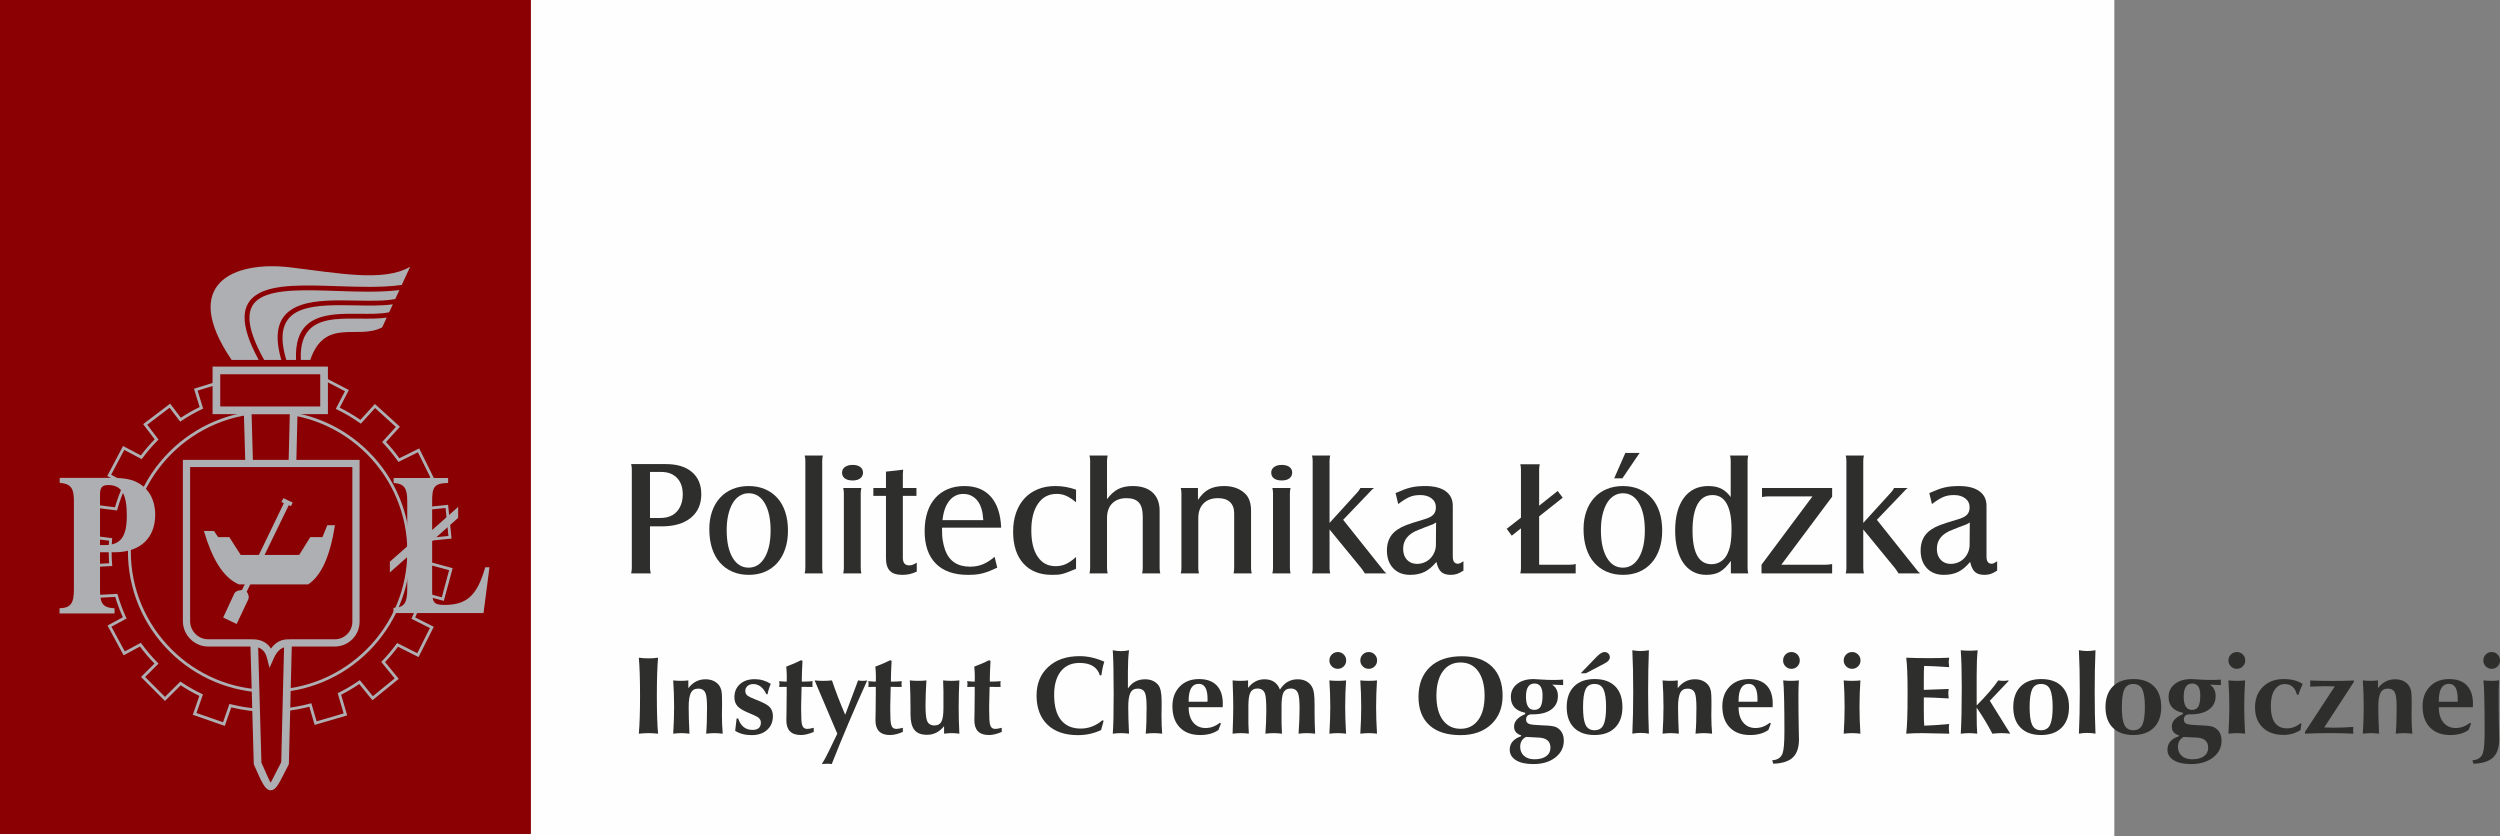 <?xml version="1.0" encoding="UTF-8"?>
<!DOCTYPE svg PUBLIC "-//W3C//DTD SVG 1.1//EN" "http://www.w3.org/Graphics/SVG/1.1/DTD/svg11.dtd">
<!-- Creator: CorelDRAW 2017 -->
<svg xmlns="http://www.w3.org/2000/svg" xml:space="preserve" width="86.972mm" height="29.092mm" version="1.1" style="shape-rendering:geometricPrecision; text-rendering:geometricPrecision; image-rendering:optimizeQuality; fill-rule:evenodd; clip-rule:evenodd"
viewBox="0 0 9072.14 3034.62"
 xmlns:xlink="http://www.w3.org/1999/xlink">
 <rect x="0" y="0" width="9072.14" height="3034.62" fill="#808080" stroke="none"/>
 <defs>
  <style type="text/css">
   <![CDATA[
    .fil0 {fill:#FEFEFE}
    .fil2 {fill:#8B0002}
    .fil5 {fill:#AEAFB3}
    .fil1 {fill:#2E2E2D;fill-rule:nonzero}
    .fil4 {fill:#8B0002;fill-rule:nonzero}
    .fil3 {fill:#AEAFB3;fill-rule:nonzero}
   ]]>
  </style>
 </defs>
 <g id="Warstwa_x0020_1">
  <rect class="fil0" x="0.03" y="0" width="7672.54" height="3034.61"/>
  <path class="fil1" d="M2358.73 1910.08l42.23 0c45.2,0 80.48,-10.31 105.84,-30.93 25.38,-20.61 38.06,-49.15 38.06,-85.63 0,-34.49 -11.3,-61.35 -33.89,-80.57 -22.6,-19.23 -54.12,-28.84 -94.56,-28.84l-126.06 0c1.59,6.74 2.38,13.08 2.38,19.03l0 358.58c0,5.15 -0.79,11.5 -2.38,19.03l71.36 0c-1.19,-4.36 -1.99,-7.83 -2.39,-10.41 -0.4,-2.58 -0.59,-5.45 -0.59,-8.62l0 -151.64zm0 -30.33l0 -167.1 41.04 0c24.18,0 43.22,7.24 57.09,21.8 13.87,14.48 20.81,34.5 20.81,59.97 0,16.74 -3.26,31.62 -9.82,44.79 -6.54,13.08 -15.55,23 -27.05,29.83 -11.9,7.13 -27.36,10.7 -46.39,10.7l-35.68 0z"/>
  <path id="1" class="fil1" d="M2716.72 1763.79c-21.4,0 -40.93,3.66 -58.57,10.99 -17.64,7.33 -32.7,17.85 -45.2,31.52 -12.49,13.68 -22.09,30.13 -28.84,49.35 -6.74,19.23 -10.11,40.74 -10.11,64.53 0,25.76 3.28,48.86 9.82,69.27 6.54,20.42 16.05,37.76 28.54,52.03 12.49,14.28 27.56,25.27 45.2,33 17.64,7.74 37.56,11.6 59.76,11.6 21.81,0 41.43,-3.77 58.87,-11.3 17.44,-7.53 32.31,-18.23 44.6,-32.12 12.29,-13.87 21.8,-30.72 28.54,-50.54 6.74,-19.82 10.11,-42.03 10.11,-66.6 0,-24.97 -3.26,-47.47 -9.81,-67.49 -6.55,-20.03 -16.06,-36.97 -28.55,-50.85 -12.49,-13.87 -27.55,-24.58 -45.19,-32.11 -17.65,-7.53 -37.36,-11.3 -59.18,-11.3zm0 26.16c24.78,0 44.21,12 58.38,36.08 14.17,24.07 21.3,57.08 21.3,98.91 0,41.42 -7.23,74.33 -21.6,98.62 -14.37,24.28 -33.69,36.37 -58.08,36.37 -24.77,0 -44.2,-12.09 -58.37,-36.37 -14.18,-24.28 -21.31,-57.59 -21.31,-99.8 0,-20.52 1.89,-38.95 5.65,-55.4 3.86,-16.36 9.12,-30.33 15.95,-42.03 6.75,-11.6 15.17,-20.61 25.18,-26.86 9.91,-6.34 20.91,-9.51 32.9,-9.51z"/>
  <path id="2" class="fil1" d="M2920.08 1653.18c0.8,3.57 1.4,6.64 1.79,9.22 0.4,2.58 0.59,5.84 0.59,9.82l0 389.5c0,6.34 -0.79,12.68 -2.39,19.03l66.01 0c-0.79,-3.96 -1.39,-7.24 -1.78,-9.82 -0.4,-2.58 -0.59,-5.64 -0.59,-9.21l0 -389.5c0,-3.97 0.2,-7.24 0.59,-9.82 0.4,-2.58 0.99,-5.65 1.78,-9.22l-66.01 0z"/>
  <path id="3" class="fil1" d="M3093.73 1687.08c-11.5,0 -20.72,2.58 -27.65,7.73 -6.94,5.15 -10.41,11.89 -10.41,20.22 0,9.12 3.38,16.16 10.12,21.11 6.74,4.95 16.25,7.43 28.54,7.43 11.5,0 20.61,-2.58 27.35,-7.73 6.74,-5.15 10.11,-12.09 10.11,-20.81 0,-8.72 -3.37,-15.56 -10.11,-20.52 -6.74,-4.95 -16.05,-7.43 -27.94,-7.43zm-33.89 83.85c0.79,3.57 1.39,6.63 1.78,9.21 0.4,2.58 0.59,5.85 0.59,9.82l0 271.76c0,3.96 -0.2,7.23 -0.59,9.81 -0.4,2.58 -0.99,5.65 -1.78,9.22l66 0c-0.79,-3.96 -1.39,-7.24 -1.78,-9.82 -0.4,-2.58 -0.59,-5.64 -0.59,-9.21l0 -271.76c0,-3.57 0.2,-6.64 0.59,-9.22 0.4,-2.58 0.99,-5.84 1.78,-9.81l-66 0z"/>
  <path id="4" class="fil1" d="M3215.04 1799.47l0 225.97c0,21.02 4.76,36.37 14.27,46.08 9.51,9.72 24.58,14.57 45.19,14.57 9.13,0 17.74,-0.89 25.87,-2.67 8.13,-1.78 16.95,-4.86 26.46,-9.22l0 -32.12c-7.82,4.27 -13.28,6.84 -16.45,7.94 -3.17,1.08 -6.84,1.59 -11.2,1.59 -15.26,0 -22.9,-9.13 -22.9,-27.45l0 -224.69 49.36 0 0 -28.54 -49.36 0 0 -44.01c0,-1.98 0,-4.16 0,-6.54 0,-2.38 0.4,-7.73 1.19,-16.05l-62.43 7.13 0 59.47 -45.79 0 0 28.54 45.79 0z"/>
  <path id="5" class="fil1" d="M3609.3 2020.68c-15.06,12.68 -29.54,21.8 -43.41,27.36 -13.87,5.55 -29.13,8.32 -45.78,8.32 -45.59,0 -75.72,-20.23 -90.4,-60.66 -1.98,-5.95 -3.66,-11.6 -5.05,-16.95 -1.39,-5.35 -2.58,-11.1 -3.57,-17.24 -0.99,-6.14 -1.69,-12.99 -2.09,-20.52 -0.4,-7.53 -0.59,-16.25 -0.59,-26.16l214.67 0c-1.98,-48.77 -14.37,-86.13 -37.17,-112.09 -22.79,-25.97 -54.8,-38.95 -96.04,-38.95 -22.59,0 -42.81,3.77 -60.66,11.3 -17.84,7.53 -33,18.34 -45.49,32.41 -12.49,14.07 -22,31.22 -28.54,51.44 -6.54,20.22 -9.82,43.02 -9.82,68.39 0,51.14 13.48,90.39 40.44,117.75 26.95,27.35 65.81,41.03 116.55,41.03 9.92,0 19.23,-0.4 27.96,-1.19 8.72,-0.79 17.24,-2.27 25.57,-4.46 8.32,-2.18 16.75,-4.95 25.27,-8.32 8.52,-3.37 17.74,-7.43 27.65,-12.18l-9.51 -39.25zm-189.11 -133.21c3.17,-30.13 11.4,-53.51 24.68,-70.17 13.28,-16.65 30.43,-24.97 51.44,-24.97 15.06,0 28.35,4.56 39.85,13.68 11.5,9.12 19.82,22.01 24.97,38.66 1.98,6.74 3.47,12.98 4.46,18.73 0.99,5.75 1.88,13.77 2.67,24.07l-148.07 0z"/>
  <path id="6" class="fil1" d="M3904.83 2021.28c-13.87,12.29 -26.36,20.91 -37.46,25.87 -11.1,4.95 -23.39,7.44 -36.87,7.44 -27.75,0 -49.35,-11.4 -64.81,-34.3 -15.47,-22.79 -23.2,-54.71 -23.2,-95.64 0,-40.93 8.13,-73.24 24.39,-96.82 16.25,-23.69 38.65,-35.49 67.19,-35.49 6.35,0 12.19,0.5 17.55,1.49 5.35,0.99 10.7,2.67 16.05,4.85 5.35,2.28 11,5.26 16.95,9.12 5.95,3.87 12.68,8.82 20.22,14.87l0 -45.79c-14.27,-4.76 -27.15,-8.13 -38.65,-10.11 -11.5,-1.98 -23.58,-2.97 -36.28,-2.97 -23.78,0 -45.09,3.86 -63.92,11.59 -18.83,7.73 -34.88,18.73 -48.07,33 -13.18,14.28 -23.39,31.62 -30.63,52.04 -7.24,20.41 -10.81,43.31 -10.81,68.68 0,49.56 12.39,88.11 37.17,115.66 24.78,27.55 59.37,41.33 103.77,41.33 7.93,0 14.77,-0.2 20.52,-0.59 5.75,-0.4 11.69,-1.39 17.84,-2.97 6.14,-1.59 12.99,-3.87 20.52,-6.84 7.53,-2.97 17.04,-6.83 28.54,-11.59l0 -42.82z"/>
  <path id="7" class="fil1" d="M4019.6 2080.74c-0.79,-3.96 -1.39,-7.24 -1.78,-9.82 -0.4,-2.58 -0.59,-5.64 -0.59,-9.21l0 -182.17c0,-22.5 6.25,-40.14 18.84,-52.72 12.58,-12.69 29.93,-19.04 51.83,-19.04 20.52,0 35.38,5.26 44.79,15.76 9.42,10.41 14.18,27.15 14.18,50.15l0 188.01c0,3.96 -0.2,7.23 -0.59,9.81 -0.4,2.58 -0.99,5.65 -1.78,9.22l66.01 0c-0.79,-3.96 -1.39,-7.24 -1.78,-9.82 -0.4,-2.58 -0.59,-5.64 -0.59,-9.21l0 -208.13c0,-28.54 -8.52,-50.64 -25.47,-66.3 -17.04,-15.67 -41.13,-23.49 -72.35,-23.49 -20.52,0 -38.05,3.66 -52.43,10.99 -14.47,7.33 -27.94,19.53 -40.64,36.57l0 -139.14c0,-3.97 0.2,-7.24 0.59,-9.82 0.4,-2.58 0.99,-5.65 1.78,-9.22l-66.01 0c0.8,3.57 1.4,6.54 1.79,8.92 0.4,2.38 0.59,5.75 0.59,10.12l0 389.5c0,6.34 -0.79,12.68 -2.39,19.03l66.01 0z"/>
  <path id="8" class="fil1" d="M4284.82 1770.93c1.59,6.34 2.38,12.68 2.38,19.03l0 271.76c0,4.36 -0.2,7.73 -0.59,10.11 -0.4,2.38 -0.99,5.35 -1.78,8.92l66 0c-0.79,-3.96 -1.39,-7.24 -1.78,-9.82 -0.4,-2.58 -0.59,-5.64 -0.59,-9.21l0 -180.98c0,-22.89 6.25,-40.83 18.84,-53.62 12.58,-12.88 30.23,-19.33 53.02,-19.33 18.93,0 33.3,4.76 43.31,14.28 10.01,9.41 15.06,23.08 15.06,40.93l0 198.71c0,4.36 -0.2,7.82 -0.59,10.4 -0.4,2.58 -0.99,5.46 -1.78,8.63l66.01 0c-1.59,-6.74 -2.38,-13.08 -2.38,-19.03l0 -208.13c0,-24.58 -5.75,-43.81 -17.15,-57.68 -9.12,-10.31 -20.52,-18.23 -34.09,-23.78 -13.68,-5.55 -28.95,-8.32 -45.99,-8.32 -22.5,0 -41.22,3.96 -55.99,11.89 -14.86,7.93 -27.96,20.81 -39.45,38.65l0 -43.4 -62.43 0z"/>
  <path id="9" class="fil1" d="M4651.12 1687.08c-11.5,0 -20.72,2.58 -27.65,7.73 -6.94,5.15 -10.41,11.89 -10.41,20.22 0,9.12 3.38,16.16 10.12,21.11 6.74,4.95 16.25,7.43 28.54,7.43 11.5,0 20.61,-2.58 27.35,-7.73 6.74,-5.15 10.11,-12.09 10.11,-20.81 0,-8.72 -3.37,-15.56 -10.11,-20.52 -6.74,-4.95 -16.05,-7.43 -27.94,-7.43zm-33.89 83.85c0.79,3.57 1.39,6.63 1.78,9.21 0.4,2.58 0.59,5.85 0.59,9.82l0 271.76c0,3.96 -0.2,7.23 -0.59,9.81 -0.4,2.58 -0.99,5.65 -1.78,9.22l66 0c-0.79,-3.96 -1.39,-7.24 -1.78,-9.82 -0.4,-2.58 -0.59,-5.64 -0.59,-9.21l0 -271.76c0,-3.57 0.2,-6.64 0.59,-9.22 0.4,-2.58 0.99,-5.84 1.78,-9.81l-66 0z"/>
  <path id="10" class="fil1" d="M4824.76 1921.38l115.96 141.53 2.97 4.16 5.35 7.73c0.79,1.59 1.98,3.57 3.57,5.95l78.49 0c-3.17,-2.77 -5.64,-5.06 -7.43,-6.84 -1.78,-1.78 -4.27,-4.85 -7.44,-9.21l-142.12 -178.4 94.55 -98.71 10.7 -11.3c1.19,-1.19 3.37,-2.97 6.55,-5.35l-49.36 0c-1.98,3.57 -3.67,6.44 -5.06,8.62 -1.39,2.18 -3.26,4.46 -5.64,6.84l-101.1 111.21 0 -225.37c0,-3.97 0.2,-7.24 0.59,-9.82 0.4,-2.58 0.99,-5.65 1.78,-9.22l-66.01 0c0.8,3.57 1.4,6.64 1.79,9.22 0.4,2.58 0.59,5.84 0.59,9.82l0 389.5c0,3.96 -0.2,7.23 -0.59,9.81 -0.4,2.58 -0.99,5.65 -1.79,9.22l66.01 0c-0.79,-3.96 -1.39,-7.24 -1.78,-9.82 -0.4,-2.58 -0.59,-5.64 -0.59,-9.21l0 -140.34z"/>
  <path id="11" class="fil1" d="M5310.6 2036.73c-5.55,3.57 -9.51,5.95 -11.89,7.15 -2.38,1.19 -5.15,1.78 -8.32,1.78 -12.3,0 -18.44,-8.73 -18.44,-26.17l0 -184.34c0,-22.6 -8.62,-40.14 -25.86,-52.64 -17.25,-12.49 -41.93,-18.72 -74.04,-18.72 -9.91,0 -19.13,0.4 -27.65,1.19 -8.52,0.79 -16.95,2.18 -25.27,4.16 -8.32,1.98 -16.85,4.65 -25.57,8.02 -8.72,3.37 -18.43,7.44 -29.13,12.19l9.51 39.85c8.32,-6.34 15.75,-11.6 22.5,-15.76 6.74,-4.16 13.08,-7.53 19.22,-10.11 6.14,-2.58 12.38,-4.36 18.63,-5.35 6.34,-0.99 13.08,-1.49 20.12,-1.49 16.65,0 30.13,4.07 40.63,12.19 10.41,8.13 15.67,18.93 15.67,32.41 0,11.1 -3.08,19.92 -9.22,26.46 -6.05,6.54 -16.45,11.99 -31.12,16.35 -17.35,5.15 -31.32,9.42 -41.73,12.79 -10.5,3.37 -19.12,6.34 -25.76,8.92 -6.74,2.58 -12.39,5.06 -16.95,7.44 -4.56,2.38 -9.51,5.35 -15.06,8.92 -25.27,17.04 -37.96,42.21 -37.96,75.52 0,26.95 7.64,48.46 22.79,64.52 15.27,16.05 35.68,24.09 61.36,24.09 20.22,0 37.56,-3.57 52.13,-10.7 14.67,-7.13 29.13,-19.22 43.31,-36.28 3.96,17.45 9.91,29.63 17.73,36.57 7.83,6.95 19.33,10.41 34.5,10.41 8.02,0 15.37,-1.08 22.1,-3.26 6.74,-2.19 14.67,-6.25 23.78,-12.19l0 -33.9zm-99.9 -60.05c0,9.51 -1.78,18.53 -5.35,27.05 -3.58,8.53 -8.33,15.96 -14.48,22.3 -6.14,6.34 -13.37,11.3 -21.89,14.86 -8.43,3.58 -17.45,5.36 -26.96,5.36 -14.97,0 -27.06,-4.97 -36.37,-14.87 -9.21,-9.91 -13.87,-23.19 -13.87,-39.84 0,-32.12 18.83,-55.11 56.49,-68.98 8.72,-3.57 17.14,-6.94 25.27,-10.11 8.13,-3.17 16.15,-6.14 24.07,-8.92 2.38,-1.19 4.76,-2.38 7.13,-3.57 2.39,-1.19 4.57,-2.58 6.55,-4.16l-0.59 80.87z"/>
  <path id="12" class="fil1" d="M5519.32 1917.22l0 145.39c0,3.57 -0.2,6.54 -0.59,9.12 -0.4,2.48 -0.99,5.55 -1.78,9.02l200.99 0 0 -34.49c-3.57,1.19 -6.44,1.98 -8.62,2.38 -2.18,0.4 -6.05,0.59 -11.6,0.59l-112.4 0 0 -175.43 85.64 -67.79 -18.44 -24.38 -67.2 53.52 0 -131.42c0,-3.96 0.2,-7.24 0.59,-9.82 0.4,-2.58 1,-5.64 1.79,-9.21l-70.76 0c0.79,3.57 1.39,6.63 1.78,9.21 0.4,2.58 0.59,5.85 0.59,9.82l0 174.83 -51.74 40.44 18.43 24.97 33.31 -26.76z"/>
  <path id="13" class="fil1" d="M5889.19 1763.79c-21.4,0 -40.93,3.66 -58.57,10.99 -17.64,7.33 -32.7,17.85 -45.2,31.52 -12.49,13.68 -22.09,30.13 -28.84,49.35 -6.74,19.23 -10.11,40.74 -10.11,64.53 0,25.76 3.28,48.86 9.82,69.27 6.54,20.42 16.05,37.76 28.54,52.03 12.49,14.28 27.56,25.27 45.2,33 17.64,7.74 37.56,11.6 59.76,11.6 21.81,0 41.43,-3.77 58.87,-11.3 17.44,-7.53 32.31,-18.23 44.6,-32.12 12.29,-13.87 21.8,-30.72 28.54,-50.54 6.74,-19.82 10.11,-42.03 10.11,-66.6 0,-24.97 -3.26,-47.47 -9.81,-67.49 -6.55,-20.03 -16.06,-36.97 -28.55,-50.85 -12.49,-13.87 -27.55,-24.58 -45.19,-32.11 -17.65,-7.53 -37.36,-11.3 -59.18,-11.3zm0 26.16c24.78,0 44.21,12 58.38,36.08 14.17,24.07 21.3,57.08 21.3,98.91 0,41.42 -7.23,74.33 -21.6,98.62 -14.37,24.28 -33.69,36.37 -58.08,36.37 -24.77,0 -44.2,-12.09 -58.37,-36.37 -14.18,-24.28 -21.31,-57.59 -21.31,-99.8 0,-20.52 1.89,-38.95 5.65,-55.4 3.86,-16.36 9.12,-30.33 15.95,-42.03 6.75,-11.6 15.17,-20.61 25.18,-26.86 9.91,-6.34 20.91,-9.51 32.9,-9.51zm-31.51 -54.12l29.73 0 62.44 -92.17 -51.74 0 -40.43 92.17z"/>
  <path id="14" class="fil1" d="M6281.07 2080.74l63.04 0c-0.79,-3.96 -1.39,-7.24 -1.78,-9.82 -0.4,-2.58 -0.59,-5.64 -0.59,-9.21l0 -389.5c0,-6.35 0.79,-12.69 2.38,-19.04l-66.01 0c0.79,3.57 1.39,6.64 1.78,9.22 0.4,2.58 0.59,5.84 0.59,9.82l0 131.41c-10.31,-13.87 -21.71,-23.98 -34.39,-30.32 -12.68,-6.34 -28.25,-9.51 -46.88,-9.51 -37.86,0 -67.49,14.27 -88.6,42.81 -21.11,28.55 -31.72,68.19 -31.72,118.94 0,24.97 2.58,47.38 7.73,67.2 5.15,19.82 12.5,36.67 22.21,50.54 9.71,13.88 21.51,24.48 35.58,31.81 14.07,7.34 29.73,11 47.17,11 20.12,0 36.77,-3.77 49.76,-11.3 13.08,-7.53 26.27,-20.61 39.74,-39.25l0 45.2zm-66.6 -284.25c22.59,0 39.74,10.41 51.44,31.22 11.69,20.81 17.55,51.63 17.55,92.47 0,22.2 -1.39,40.73 -4.16,55.6 -2.77,14.86 -7.33,28.05 -13.68,39.54 -5.55,9.91 -13.18,17.74 -22.9,23.49 -9.71,5.75 -20.32,8.63 -31.81,8.63 -45.99,0 -68.98,-40.84 -68.98,-122.5 0,-41.63 6.14,-73.45 18.43,-95.44 12.3,-22 30.33,-33 54.12,-33z"/>
  <path id="15" class="fil1" d="M6392.26 2080.74l256.3 0 0 -33.89c-4.76,0.79 -8.63,1.39 -11.6,1.78 -2.97,0.4 -6.64,0.59 -11,0.59l-161.74 0 184.35 -246.88 0 -31.42 -254.52 0 0 32.7c5.15,-0.79 9.31,-1.39 12.49,-1.78 3.17,-0.4 6.94,-0.59 11.3,-0.59l159.38 0 -184.94 247.98 0 31.51z"/>
  <path id="16" class="fil1" d="M6761.54 1921.38l115.96 141.53 2.97 4.16 5.35 7.73c0.79,1.59 1.98,3.57 3.57,5.95l78.49 0c-3.17,-2.77 -5.64,-5.06 -7.43,-6.84 -1.78,-1.78 -4.27,-4.85 -7.44,-9.21l-142.12 -178.4 94.55 -98.71 10.7 -11.3c1.19,-1.19 3.37,-2.97 6.55,-5.35l-49.36 0c-1.98,3.57 -3.67,6.44 -5.06,8.62 -1.39,2.18 -3.26,4.46 -5.64,6.84l-101.1 111.21 0 -225.37c0,-3.97 0.2,-7.24 0.59,-9.82 0.4,-2.58 0.99,-5.65 1.78,-9.22l-66.01 0c0.8,3.57 1.4,6.64 1.79,9.22 0.4,2.58 0.59,5.84 0.59,9.82l0 389.5c0,3.96 -0.2,7.23 -0.59,9.81 -0.4,2.58 -0.99,5.65 -1.79,9.22l66.01 0c-0.79,-3.96 -1.39,-7.24 -1.78,-9.82 -0.4,-2.58 -0.59,-5.64 -0.59,-9.21l0 -140.34z"/>
  <path id="17" class="fil1" d="M7247.38 2036.73c-5.55,3.57 -9.51,5.95 -11.89,7.15 -2.38,1.19 -5.15,1.78 -8.32,1.78 -12.3,0 -18.44,-8.73 -18.44,-26.17l0 -184.34c0,-22.6 -8.62,-40.14 -25.86,-52.64 -17.25,-12.49 -41.93,-18.72 -74.04,-18.72 -9.91,0 -19.13,0.4 -27.65,1.19 -8.52,0.79 -16.95,2.18 -25.27,4.16 -8.32,1.98 -16.85,4.65 -25.57,8.02 -8.72,3.37 -18.43,7.44 -29.13,12.19l9.51 39.85c8.32,-6.34 15.75,-11.6 22.5,-15.76 6.74,-4.16 13.08,-7.53 19.22,-10.11 6.14,-2.58 12.38,-4.36 18.63,-5.35 6.34,-0.99 13.08,-1.49 20.12,-1.49 16.65,0 30.13,4.07 40.63,12.19 10.41,8.13 15.67,18.93 15.67,32.41 0,11.1 -3.08,19.92 -9.22,26.46 -6.05,6.54 -16.45,11.99 -31.12,16.35 -17.35,5.15 -31.32,9.42 -41.73,12.79 -10.5,3.37 -19.12,6.34 -25.76,8.92 -6.74,2.58 -12.39,5.06 -16.95,7.44 -4.56,2.38 -9.51,5.35 -15.06,8.92 -25.27,17.04 -37.96,42.21 -37.96,75.52 0,26.95 7.64,48.46 22.79,64.52 15.27,16.05 35.68,24.09 61.36,24.09 20.22,0 37.56,-3.57 52.13,-10.7 14.67,-7.13 29.13,-19.22 43.31,-36.28 3.96,17.45 9.91,29.63 17.73,36.57 7.83,6.95 19.33,10.41 34.5,10.41 8.02,0 15.37,-1.08 22.1,-3.26 6.74,-2.19 14.67,-6.25 23.78,-12.19l0 -33.9zm-99.9 -60.05c0,9.51 -1.78,18.53 -5.35,27.05 -3.58,8.53 -8.33,15.96 -14.48,22.3 -6.14,6.34 -13.37,11.3 -21.89,14.86 -8.43,3.58 -17.45,5.36 -26.96,5.36 -14.97,0 -27.06,-4.97 -36.37,-14.87 -9.21,-9.91 -13.87,-23.19 -13.87,-39.84 0,-32.12 18.83,-55.11 56.49,-68.98 8.72,-3.57 17.14,-6.94 25.27,-10.11 8.13,-3.17 16.15,-6.14 24.07,-8.92 2.38,-1.19 4.76,-2.38 7.13,-3.57 2.39,-1.19 4.57,-2.58 6.55,-4.16l-0.59 80.87z"/>
  <g id="_2828783182304">
   <rect class="fil2" x="-0.01" y="-0.01" width="1926.59" height="3026.43"/>
   <path class="fil3" d="M976.4 1419.61c24.59,0 48.83,1.53 72.63,4.53 22.85,2.87 45.3,7.07 67.25,12.52l38.15 -73.34 2.42 -4.65 4.64 2.41 99.87 51.83 4.68 2.43 -2.42 4.65 -30.89 59.31c12.96,6.39 25.64,13.26 38.01,20.55 12.76,7.52 25.15,15.48 37.15,23.84l48.92 -53.85 3.53 -3.88 3.89 3.53 83.28 75.62 3.88 3.52 -3.54 3.89 -46.95 51.67c8.58,9.17 16.91,18.65 24.94,28.44 8.15,9.91 15.93,20.04 23.34,30.35l67.38 -33.35 4.69 -2.32 2.34 4.7 49.92 100.85 2.33 4.69 -4.7 2.33 -61.04 30.18c5.05,11.58 9.7,23.24 13.94,34.99 4.26,11.81 8.17,23.9 11.71,36.25l85.12 -8.76 5.22 -0.54 0.53 5.23 11.59 111.95 0.54 5.22 -5.23 0.53 -76.52 7.87c0.35,5.51 0.66,11.16 0.88,16.96 0.27,7.17 0.42,14.44 0.42,21.79 0,7.03 -0.14,13.96 -0.39,20.78 -0.21,5.57 -0.48,11 -0.81,16.3l80.5 21.8 5.08 1.38 -1.37 5.05 -29.36 108.65 -1.38 5.09 -5.05 -1.37 -69.37 -18.81c-3.91,13.71 -8.31,27.24 -13.21,40.58 -4.93,13.44 -10.35,26.65 -16.23,39.63l62.75 31.61 4.67 2.36 -2.36 4.68 -50.56 100.55 -2.36 4.68 -4.68 -2.36 -69.95 -35.26c-7.26,9.81 -14.8,19.36 -22.64,28.68 -7.68,9.13 -15.75,18.14 -24.19,27l46.26 56.86 3.31 4.06 -4.07 3.31 -87.26 71.08 -4.07 3.31 -3.31 -4.07 -44.6 -54.86c-10.44,7.13 -21.15,13.95 -32.12,20.43 -10.94,6.48 -22.15,12.63 -33.6,18.42l20.48 70.01 1.47 5.01 -5.04 1.48 -108.01 31.61 -5.01 1.47 -1.47 -5.04 -17.79 -60.89c-22.75,5.92 -46.07,10.51 -69.9,13.66 -25.07,3.32 -50.53,5.03 -76.29,5.03 -24.21,0 -48.09,-1.49 -71.55,-4.4 -22.27,-2.75 -44.18,-6.78 -65.63,-12.01l-21.73 62.34 -1.73 4.94 -4.94 -1.72 -106.27 -37.02 -4.94 -1.72 1.72 -4.95 22.18 -63.5c-11.65,-5.66 -23.1,-11.7 -34.34,-18.11 -11.4,-6.51 -22.52,-13.33 -33.32,-20.5l-53.53 53.28 -3.71 3.69 -3.7 -3.71 -79.4 -79.7 -3.7 -3.71 3.72 -3.69 45.15 -44.9c-9.46,-9.67 -18.52,-19.59 -27.15,-29.72 -8.81,-10.36 -17.32,-21.08 -25.48,-32.15l-54.75 29.55 -4.6 2.49 -2.5 -4.63 -53.52 -98.94 -2.49 -4.61 4.63 -2.49 51.01 -27.51c-5.33,-11.81 -10.31,-23.9 -14.9,-36.23 -4.66,-12.5 -8.88,-25.08 -12.63,-37.74l-74.85 4.06 -5.23 0.28 -0.29 -5.26 -6.19 -112.32 -0.29 -5.27 5.28 -0.28 59.35 -3.18c-0.43,-6.01 -0.78,-12.16 -1.05,-18.47 -0.32,-7.92 -0.5,-15.94 -0.5,-24.09 0,-7.41 0.15,-14.74 0.42,-21.97 0.23,-5.95 0.53,-11.75 0.92,-17.4l-53.66 -6.81 -5.18 -0.66 0.65 -5.19 14.08 -111.62 0.66 -5.21 5.19 0.67 59.56 7.6c4.1,-14.24 8.75,-28.28 13.9,-42.09 5.15,-13.8 10.8,-27.31 16.9,-40.5l-54.1 -28.58 -4.64 -2.45 2.44 -4.63 52.46 -99.54 2.45 -4.64 4.63 2.45 60 31.73c7.73,-10.3 15.78,-20.3 24.14,-30.01 8.36,-9.72 17.03,-19.16 26.02,-28.31l-38.62 -50.96 -3.17 -4.18 4.18 -3.17 89.58 -68.05 4.18 -3.18 3.18 4.21 35.57 46.98c10.81,-7.16 21.93,-14 33.34,-20.5 11.41,-6.51 23.05,-12.63 34.9,-18.35l-19.01 -61.49 -1.54 -5 5.02 -1.55 107.44 -33.34 5 -1.55 1.55 5.03 17.43 56.46c21.25,-5.12 42.91,-9.06 64.93,-11.77 23.31,-2.86 47.04,-4.33 71.1,-4.33zm71.36 14.96c-23.38,-2.94 -47.19,-4.45 -71.36,-4.45 -23.65,0 -46.95,1.45 -69.83,4.26 -23.31,2.86 -46.17,7.12 -68.48,12.71l-4.82 1.2 -1.47 -4.76 -17.34 -56.18 -97.43 30.24 18.8 60.8 1.34 4.34 -4.11 1.94c-13.06,6.19 -25.84,12.84 -38.31,19.95 -12.49,7.11 -24.75,14.74 -36.77,22.84l-4.12 2.79 -3 -3.97 -35.37 -46.73 -81.23 61.71 38.19 50.38 2.74 3.62 -3.21 3.23c-9.94,9.97 -19.52,20.31 -28.7,30.99 -9.2,10.69 -18,21.72 -26.38,33.04l-2.68 3.62 -3.97 -2.1 -59.32 -31.38 -47.57 90.26 53.89 28.47 4.44 2.35 -2.15 4.53c-6.85,14.49 -13.09,29.25 -18.69,44.24 -5.56,14.87 -10.52,30.08 -14.85,45.58l-1.23 4.37 -4.49 -0.57 -58.83 -7.51 -12.77 101.23 53.42 6.78 4.98 0.64 -0.38 4.95c-0.57,7.48 -1,14.8 -1.27,21.95 -0.27,7.23 -0.42,14.44 -0.42,21.59 0,7.87 0.17,15.76 0.5,23.68 0.32,7.64 0.82,15.45 1.47,23.43l0.44 5.38 -5.42 0.28 -59.49 3.2 5.61 101.82 73.76 -4.01 4.15 -0.22 1.17 4.05c4.04,14.01 8.55,27.68 13.51,40.99 5.03,13.5 10.6,26.83 16.67,39.97l2.07 4.47 -4.34 2.35 -50.72 27.35 48.53 89.71 54.17 -29.24 4.04 -2.18 2.7 3.71c8.73,12.03 17.97,23.78 27.7,35.2 9.75,11.45 19.85,22.43 30.26,32.88l3.69 3.71 -3.71 3.7 -45.14 44.87 72.01 72.27 52.88 -52.61 3.06 -3.05 3.58 2.4c11.83,7.98 23.91,15.48 36.2,22.49 12.34,7.04 24.99,13.64 37.91,19.78l4.26 2.02 -1.55 4.44 -21.99 62.99 96.36 33.57 21.58 -61.92 1.59 -4.54 4.64 1.18c22.48,5.66 45.51,10.01 69,12.91 23.02,2.86 46.48,4.33 70.27,4.33 25.48,0 50.49,-1.68 74.94,-4.91 24.97,-3.31 49.52,-8.25 73.5,-14.73l4.93 -1.32 1.45 4.94 17.74 60.76 97.95 -28.68 -20.24 -69.18 -1.23 -4.19 3.94 -1.96c12.51,-6.21 24.79,-12.89 36.84,-20.03 12.08,-7.15 23.91,-14.76 35.46,-22.79l4 -2.77 3.07 3.79 44.35 54.55 79.14 -64.45 -45.89 -56.39 -2.93 -3.61 3.24 -3.35c9.17,-9.48 18.14,-19.43 26.88,-29.82 8.64,-10.27 16.92,-20.84 24.83,-31.69l2.62 -3.59 4 2 69.23 34.89 45.84 -91.17 -62.59 -31.52 -4.53 -2.28 2.13 -4.59c6.57,-14.17 12.59,-28.66 18.01,-43.46 5.36,-14.62 10.15,-29.56 14.33,-44.77l1.4 -5.06 5.04 1.36 69.31 18.8 26.63 -98.51 -79.6 -21.57 -4.2 -1.14 0.3 -4.3c0.48,-6.92 0.86,-13.66 1.1,-20.24 0.25,-6.83 0.39,-13.63 0.39,-20.41 0,-7.1 -0.15,-14.25 -0.42,-21.43 -0.26,-7.03 -0.68,-14.26 -1.23,-21.63l-0.39 -5.08 5.1 -0.52 76.39 -7.84 -10.5 -101.53 -84.28 8.68 -4.39 0.45 -1.19 -4.27c-3.72,-13.34 -7.97,-26.61 -12.73,-39.77 -4.8,-13.31 -10.01,-26.27 -15.64,-38.87l-2.05 -4.6 4.52 -2.23 60.82 -30.07 -45.27 -91.46 -66.69 33 -4.03 1.98 -2.59 -3.67c-8.15,-11.52 -16.64,-22.66 -25.46,-33.39 -8.85,-10.76 -18.12,-21.24 -27.8,-31.41l-3.37 -3.54 3.29 -3.61 46.68 -51.37 -75.5 -68.55 -48.53 53.39 -3.13 3.45 -3.79 -2.69c-13.09,-9.27 -26.51,-17.96 -40.21,-26.05 -13.71,-8.08 -27.75,-15.6 -42.1,-22.52l-4.88 -2.35 2.5 -4.8 30.95 -59.42 -90.54 -46.99 -37.65 72.38 -1.92 3.7 -4.03 -1.03c-22.82,-5.84 -46.18,-10.31 -69.98,-13.29zm283.06 212.52c-46.32,-46.32 -101.61,-83.67 -162.97,-109.16 -59.03,-24.51 -123.71,-38.06 -191.45,-38.06 -67.75,0 -132.43,13.55 -191.47,38.06 -61.35,25.49 -116.63,62.84 -162.94,109.16 -46.32,46.32 -83.68,101.61 -109.17,162.97 -24.51,59.03 -38.06,123.7 -38.06,191.45 0,67.75 13.55,132.43 38.07,191.46 25.48,61.35 62.84,116.64 109.16,162.97 46.31,46.32 101.61,83.67 162.95,109.15 59.03,24.52 123.71,38.06 191.46,38.06 67.74,0 132.42,-13.55 191.45,-38.06 61.36,-25.49 116.64,-62.84 162.97,-109.16 46.32,-46.32 83.67,-101.61 109.15,-162.95 24.52,-59.03 38.07,-123.71 38.07,-191.46 0,-67.74 -13.55,-132.42 -38.07,-191.46 -25.48,-61.35 -62.83,-116.63 -109.15,-162.95zm-158.94 -118.85c62.66,26.04 119.1,64.16 166.37,111.42 47.27,47.26 85.39,103.71 111.41,166.37 25.06,60.3 38.89,126.34 38.89,195.48 0,69.15 -13.83,135.19 -38.89,195.49 -26.03,62.65 -64.14,119.09 -111.41,166.36 -47.26,47.26 -103.71,85.4 -166.37,111.42 -60.3,25.05 -126.34,38.89 -195.48,38.89 -69.14,0 -135.19,-13.83 -195.49,-38.89 -62.66,-26.03 -119.1,-64.15 -166.37,-111.41 -47.26,-47.26 -85.39,-103.71 -111.42,-166.37 -25.05,-60.3 -38.89,-126.35 -38.89,-195.49 0,-69.14 13.84,-135.18 38.89,-195.48 26.04,-62.66 64.16,-119.1 111.42,-166.37 47.26,-47.27 103.71,-85.4 166.37,-111.42 60.3,-25.05 126.34,-38.89 195.49,-38.89 69.14,0 135.18,13.84 195.48,38.89z"/>
   <path class="fil3" d="M898.66 1474.98l167.28 0 14.3 0 -0.35 14.27 -31.56 1280.71 -0.07 3.2 -1.55 2.95c-6.55,12.43 -12.09,23.37 -16.97,32.97 -19.31,38.04 -29.72,58.54 -47.27,58.71 -19.76,0.18 -31.64,-26.64 -57.37,-84.83 -0.98,-2.21 -1.99,-4.49 -3.01,-6.81l-1.13 -2.53 -0.07 -2.69 -36.15 -1281.63 -0.41 -14.32 14.35 0z"/>
   <path class="fil4" d="M1051.64 1502.87l-138.63 0 35.67 1264.6c0.64,1.44 1.27,2.87 1.89,4.27 20.64,46.66 30.16,68.17 31.66,68.16 0.65,-0.01 8.36,-15.19 22.65,-43.34 4.62,-9.1 9.82,-19.34 15.64,-30.46l31.13 -1263.23z"/>
   <path class="fil3" d="M676.77 1668.73l615.02 0 13.14 0 0 13.14 0 574.31c0,24.77 -10.13,47.28 -26.44,63.59 -16.3,16.31 -38.81,26.44 -63.59,26.44l-159.19 0c-0.92,0 -1.78,-0.01 -2.68,-0.02 -14.29,-0.13 -40.54,-0.35 -59.67,42.88l-15.32 34.63 -9.42 -36.69c-10.6,-41.24 -44.56,-40.93 -57.01,-40.83 -0.72,0.01 -1.37,0.02 -2.08,0.02l-153.6 0c-25.4,0 -48.48,-10.39 -65.2,-27.11 -16.72,-16.72 -27.11,-39.81 -27.11,-65.19l0 -572.03 0 -13.14 13.14 0z"/>
   <polygon class="fil3" points="1176.01,1502.87 785.31,1502.87 771.36,1502.87 771.36,1488.92 771.36,1344.21 771.36,1330.27 785.31,1330.27 1176.01,1330.27 1189.97,1330.27 1189.97,1344.21 1189.97,1488.92 1189.97,1502.87 "/>
   <polygon class="fil4" points="799.25,1474.98 1162.07,1474.98 1162.07,1358.16 799.25,1358.16 "/>
   <path class="fil5" d="M362.97 1977.97l0 -182.22c0,-26.14 6.52,-35.57 30.22,-35.57 48.59,0 66.95,34.12 66.95,110.34 0,78.41 -22.51,107.45 -79.99,107.45l-17.18 0zm27.85 -243.93l-174.19 0 0 18.15c39.11,2.9 51.54,18.14 51.54,64.61l0 322.33c0,49.37 -10.66,66.79 -52.13,68.24l0 18.88 199.66 0 0 -18.88c-45.03,-2.17 -52.73,-19.6 -52.73,-68.24l0 -135.03 52.73 0c96.57,0 147.53,-54.45 147.53,-136.48 0,-52.27 -22.51,-94.38 -63.39,-116.15 -30.81,-16.71 -66.36,-17.43 -109.02,-17.43z"/>
   <path class="fil5" d="M1427.8 2224.78l326.82 0 21.6 -166.26 -15.34 0c-30.14,106.26 -69.91,136.62 -148.35,136.62 -40.93,0 -44.34,-10.84 -44.34,-59.27l0 -172.77 94.36 -83.87 0 -39.76 -94.36 83.86 0 -106.26c0,-50.6 8.53,-63.62 57.98,-64.34l0 -18.07 -197.79 0 0 18.07c37.51,2.16 49.45,18.07 49.45,64.34l0 165.54 -63.1 55.67 0 39.03 63.1 -55.66 0 116.38c0,49.17 -10.23,66.52 -50.02,67.96l0 18.8z"/>
   <path class="fil5" d="M1125.94 1306.12c53.21,-155.88 174.02,-71.37 261.05,-118.32l16.32 -35.34c-29.61,4.41 -63.36,4.05 -97.8,3.71 -30.49,-0.29 -61.57,-0.62 -89.85,2.36 -71.9,7.56 -129.16,37.3 -123.89,147.59l34.17 0zm286.26 -172.94l13.31 -28.83c-39.25,5.6 -86.44,4.69 -134.82,3.79 -69.61,-1.31 -141.76,-2.67 -193.16,15.29 -60.09,21 -92.39,70.36 -58.64,182.69l35.46 0c-5.98,-123.14 58.54,-156.36 139.55,-164.88 29.65,-3.12 60.99,-2.81 91.76,-2.5 38.45,0.38 76.01,0.76 106.55,-5.55zm22.12 -47.94l15.02 -32.53c-69.87,8.52 -149.68,5.8 -226.71,3.18 -113.92,-3.88 -221.71,-7.55 -277.8,25.56 -51.31,30.29 -58.93,94.48 13.76,224.68l62.17 0c-35.03,-121 2.62,-175.18 71.05,-199.1 54.51,-19.05 128.13,-17.67 199.15,-16.32 52.6,0.99 103.77,1.97 143.37,-5.46zm23.63 -51.2l30.45 -65.98c-96.08,56.27 -261.45,22.75 -436.05,2.09 -202.82,-23.99 -401.18,57.56 -211.88,335.96l98.24 0c-73.64,-135.68 -61.68,-204.86 -2.73,-239.65 60.52,-35.73 170.74,-31.98 287.21,-28.02 80.5,2.73 164.04,5.59 234.76,-4.4z"/>
   <path class="fil4" d="M1278.64 1695.01l-588.73 0 0 558.89c0,18.14 7.43,34.64 19.4,46.62 11.97,11.97 28.48,19.4 46.63,19.4l153.6 0c0.48,0 1.16,-0.01 1.88,-0.01 14.81,-0.14 50.75,-0.46 71.7,33.86 24.27,-34.26 53.13,-34.02 70.11,-33.86 0.91,0 1.77,0.01 2.48,0.01l159.19 0c17.52,0 33.45,-7.18 45.01,-18.73 11.56,-11.56 18.73,-27.49 18.73,-45.01l0 -561.16z"/>
   <path class="fil5" d="M739.91 1926.84l36.58 0 15.14 22.29 40.37 0 41.63 64.76 211.93 0 40.37 -64.76 44.15 0 17.66 -43.35 27.76 0c-17.72,112.56 -49.15,182.97 -97.13,214.81l-252.31 0c-59.08,-26.69 -97.34,-96.39 -126.14,-193.75z"/>
   <path class="fil5" d="M878.05 2141.06l6.71 -13.89 48.41 -100.35 96.95 -200.91 -9.06 -4.22 7.53 -13.86 33.53 15.94 -6.25 12.94 -7.92 -3.42 -94.14 193.54 -48.83 100.35 -9.74 20.04c6.7,8.94 9.65,18.8 5.32,28.79l-41.75 88.42 -48.94 -23.48 40.31 -86.79c4.55,-9.75 17.72,-12.07 27.88,-13.09z"/>
  </g>
  <path class="fil1" d="M2388.06 2662.45c-12.92,-1.35 -24.49,-2.02 -34.73,-2.02 -10.49,0 -22.21,0.68 -35.12,2.02 2.96,-33.64 4.44,-79.54 4.44,-137.67 0,-59.48 -1.48,-105.51 -4.44,-138.08 11.84,1.62 23.55,2.42 35.12,2.42 11.84,0 23.42,-0.8 34.73,-2.42 -2.96,33.11 -4.44,79.13 -4.44,138.08 0,59.75 1.48,105.64 4.44,137.67z"/>
  <path id="1" class="fil1" d="M2622.62 2662.45c-11.3,-1.35 -21.39,-2.02 -30.28,-2.02 -8.61,0 -18.57,0.68 -29.87,2.02 2.16,-23.15 3.23,-54.5 3.23,-94.07 0,-26.11 -1.75,-43.6 -5.25,-52.49 -4.31,-11.3 -13.32,-16.95 -27.05,-16.95 -12.65,0 -21.54,5.31 -26.65,15.95 -5.11,10.63 -7.67,27.52 -7.67,50.66 0,25.3 0.94,57.6 2.83,96.89 -10.76,-1.35 -20.59,-2.02 -29.48,-2.02 -8.88,0 -18.7,0.68 -29.47,2.02 2.15,-35.26 3.23,-67.43 3.23,-96.49 0,-32.84 -1.08,-65.14 -3.23,-96.89 8.34,1.07 17.63,1.62 27.86,1.62 10.22,0 19.23,-0.54 27.05,-1.62l0 28.26c16.42,-21.53 37.13,-32.29 62.17,-32.29 20.46,0 36.33,6.59 47.64,19.78 5.38,6.47 9.02,14.8 10.9,25.03 1.07,7 1.62,18.3 1.62,33.91 0,2.69 0,9.69 0,21 -0.27,11.04 -0.41,20.85 -0.41,29.47 0,24.76 0.95,47.5 2.83,68.23z"/>
  <path id="2" class="fil1" d="M2804.7 2599.06c0,20.46 -7,37.01 -20.99,49.66 -14,12.65 -32.58,18.97 -55.72,18.97 -24.22,0 -44.27,-5.25 -60.16,-15.74 0.81,-4.58 2.57,-19.52 5.26,-44.81l5.65 0c9.15,27.72 26.51,41.58 52.07,41.58 20.19,0 30.28,-9.01 30.28,-27.05 0,-8.07 -4.17,-14.8 -12.52,-20.18 -3.77,-2.43 -15.33,-7.68 -34.71,-15.75 -17.23,-7.26 -29.48,-14.67 -36.74,-22.2 -8.07,-8.62 -12.11,-19.65 -12.11,-33.11 0,-19.65 6.66,-35.53 19.98,-47.64 13.33,-12.11 31.29,-18.17 53.9,-18.17 20.73,0 40.11,5.65 58.14,16.96 -5.38,12.38 -9.28,25.02 -11.71,37.95l-4.04 0c-11.84,-24.76 -27.72,-37.15 -47.64,-37.15 -8.61,0 -15.6,2.36 -20.99,7.06 -5.38,4.71 -8.07,10.7 -8.07,17.97 0,7.26 2.82,13.05 8.47,17.36 4.31,3.23 12.92,7.41 25.84,12.52 25.03,9.69 41.32,17.63 48.86,23.81 11.3,8.89 16.95,21.54 16.95,37.95z"/>
  <path id="3" class="fil1" d="M2952.88 2656c-17.22,7.53 -32.7,11.3 -46.43,11.3 -35.26,0 -52.89,-17.76 -52.89,-53.28 0,-0.81 0.2,-12.32 0.61,-34.53 0.4,-22.2 0.61,-44.07 0.61,-65.6l0 -21.39 -7.27 0c-8.62,0 -15.34,0.14 -20.18,0.4 0.8,-3.77 1.21,-7.26 1.21,-10.49 0,-3.49 -0.41,-7 -1.21,-10.49 11.31,1.07 18.97,1.62 23.01,1.62l4.44 0c0.27,-3.5 0.41,-8.75 0.41,-15.75 0,-12.91 -0.68,-25.84 -2.02,-38.76 19.11,-6.99 37.28,-14.8 54.5,-23.41l4.44 3.22c-1.62,30.69 -2.42,51.41 -2.42,62.18l0 12.52c14.26,0 27.32,-0.54 39.16,-1.62 -0.54,4.84 -0.81,8.34 -0.81,10.49 0,2.15 0.27,5.65 0.81,10.49 -6.2,-0.26 -19.52,-0.4 -39.97,-0.4 -1.07,34.44 -1.62,57.33 -1.62,68.63l0 16.15c0,27.19 1.08,44.69 3.23,52.49 2.69,10.22 9.01,15.34 18.97,15.34 5.38,0 13.18,-1.35 23.42,-4.04l0 14.94z"/>
  <path id="4" class="fil1" d="M3147.07 2469.07c-46.56,102.81 -89.5,204.01 -128.79,303.6 -5.11,-0.8 -10.76,-1.21 -16.95,-1.21 -5.65,0 -11.99,0.41 -18.97,1.21 7.53,-11.57 16.28,-27.72 26.23,-48.44l29.87 -61.77 -82.35 -193.38c9.42,1.07 19.91,1.62 31.49,1.62 11.57,0 22.07,-0.54 31.49,-1.62 13.18,39.29 29.2,80.87 48.04,124.75l46.84 -124.75c5.11,1.07 10.63,1.62 16.55,1.62 6.46,0 11.97,-0.54 16.55,-1.62z"/>
  <path id="5" class="fil1" d="M3276.26 2656c-17.22,7.53 -32.7,11.3 -46.43,11.3 -35.26,0 -52.89,-17.76 -52.89,-53.28 0,-0.81 0.2,-12.32 0.61,-34.53 0.4,-22.2 0.61,-44.07 0.61,-65.6l0 -21.39 -7.27 0c-8.62,0 -15.34,0.14 -20.18,0.4 0.8,-3.77 1.21,-7.26 1.21,-10.49 0,-3.49 -0.41,-7 -1.21,-10.49 11.31,1.07 18.97,1.62 23.01,1.62l4.44 0c0.27,-3.5 0.41,-8.75 0.41,-15.75 0,-12.91 -0.68,-25.84 -2.02,-38.76 19.11,-6.99 37.28,-14.8 54.5,-23.41l4.44 3.22c-1.62,30.69 -2.42,51.41 -2.42,62.18l0 12.52c14.26,0 27.32,-0.54 39.16,-1.62 -0.54,4.84 -0.81,8.34 -0.81,10.49 0,2.15 0.27,5.65 0.81,10.49 -6.2,-0.26 -19.52,-0.4 -39.97,-0.4 -1.07,34.44 -1.62,57.33 -1.62,68.63l0 16.15c0,27.19 1.08,44.69 3.23,52.49 2.69,10.22 9.01,15.34 18.97,15.34 5.38,0 13.18,-1.35 23.42,-4.04l0 14.94z"/>
  <path id="6" class="fil1" d="M3481.36 2662.45c-10.23,-1.35 -19.44,-2.02 -27.53,-2.02 -8.33,0 -17.63,0.68 -27.92,2.02l0 -27.45c-16.68,21 -37.34,31.49 -61.9,31.49 -21.33,0 -36.6,-5.99 -45.9,-17.96 -9.35,-11.99 -13.99,-30.62 -13.99,-55.92l0 -22.21c0,-30.41 -0.81,-64.18 -2.42,-101.33 8.88,1.07 18.97,1.62 30.27,1.62 11.31,0 21.27,-0.54 29.87,-1.62 -2.15,34.18 -3.22,64.59 -3.22,91.24 0,26.91 1.75,45.08 5.25,54.5 4.31,11.84 13.32,17.76 27.05,17.76 12.65,0 21.39,-5.25 26.24,-15.75 4.31,-9.42 6.46,-25.16 6.46,-47.23l0 -64.19c0,-8.62 -0.41,-20.73 -1.21,-36.33 8.95,1.07 18.84,1.62 29.68,1.62 10.83,0 20.59,-0.54 29.27,-1.62 -1.62,32.29 -2.42,64.46 -2.42,96.49 0,32.29 0.8,64.6 2.42,96.89z"/>
  <path id="7" class="fil1" d="M3635.18 2656c-17.22,7.53 -32.7,11.3 -46.43,11.3 -35.26,0 -52.89,-17.76 -52.89,-53.28 0,-0.81 0.2,-12.32 0.61,-34.53 0.4,-22.2 0.61,-44.07 0.61,-65.6l0 -21.39 -7.27 0c-8.62,0 -15.34,0.14 -20.18,0.4 0.8,-3.77 1.21,-7.26 1.21,-10.49 0,-3.49 -0.41,-7 -1.21,-10.49 11.31,1.07 18.97,1.62 23.01,1.62l4.44 0c0.27,-3.5 0.41,-8.75 0.41,-15.75 0,-12.91 -0.68,-25.84 -2.02,-38.76 19.11,-6.99 37.28,-14.8 54.5,-23.41l4.44 3.22c-1.62,30.69 -2.42,51.41 -2.42,62.18l0 12.52c14.26,0 27.32,-0.54 39.16,-1.62 -0.54,4.84 -0.81,8.34 -0.81,10.49 0,2.15 0.27,5.65 0.81,10.49 -6.2,-0.26 -19.52,-0.4 -39.97,-0.4 -1.07,34.44 -1.62,57.33 -1.62,68.63l0 16.15c0,27.19 1.08,44.69 3.23,52.49 2.69,10.22 9.01,15.34 18.97,15.34 5.38,0 13.18,-1.35 23.42,-4.04l0 14.94z"/>
  <path id="8" class="fil1" d="M4007.41 2401.25c-4.84,14.53 -8.34,30.81 -10.49,48.85l-5.65 0.8c-9.15,-30.15 -33.78,-45.22 -73.88,-45.22 -29.06,0 -51.68,10.16 -67.82,30.48 -16.15,20.33 -24.22,48.92 -24.22,85.8 0,39.84 8.27,70.12 24.83,90.83 16.55,20.73 40.44,31.1 71.66,31.1 28.53,0 54.64,-9.96 78.33,-29.87l4.84 1.21 -9.28 33.91c-25.57,12.38 -53.7,18.57 -84.38,18.57 -47.37,0 -84.18,-12.72 -110.42,-38.15 -26.23,-25.44 -39.36,-60.76 -39.36,-105.98 0,-42.8 14.12,-77.25 42.39,-103.35 28.26,-26.11 66.21,-39.17 113.85,-39.17 29.6,0 59.48,6.73 89.62,20.19z"/>
  <path id="9" class="fil1" d="M4217.36 2662.45c-11.31,-1.35 -21.27,-2.02 -29.87,-2.02 -8.62,0 -18.58,0.68 -29.87,2.02 2.15,-23.15 3.22,-54.5 3.22,-94.07 0,-26.11 -1.74,-43.6 -5.25,-52.49 -4.31,-11.3 -13.32,-16.95 -27.05,-16.95 -12.65,0 -21.53,5.31 -26.65,15.95 -5.11,10.63 -7.67,27.52 -7.67,50.66 0,25.3 0.94,57.6 2.83,96.89 -10.76,-1.35 -20.59,-2.02 -29.47,-2.02 -8.89,0 -18.71,0.68 -29.48,2.02 2.16,-26.38 3.23,-74.29 3.23,-143.73 0,-74.01 -1.07,-127.03 -3.23,-159.06 10.76,2.15 20.59,3.23 29.48,3.23 9.42,0 19.25,-1.08 29.47,-3.23 -2.69,21.8 -4.04,47.23 -4.04,76.3l0 62.58c14.53,-22.33 35.26,-33.5 62.17,-33.5 20.19,0 35.94,6.59 47.24,19.78 8.61,9.96 12.91,29.61 12.91,58.95 0,2.69 0,9.69 0,21 -0.27,11.04 -0.4,20.85 -0.4,29.47 0,27.73 0.8,50.47 2.42,68.23z"/>
  <path id="10" class="fil1" d="M4437.38 2553.45c0,5.65 -0.14,9.96 -0.4,12.91l-123.55 0c0,23.55 5.59,42.06 16.75,55.45 11.17,13.38 26.05,20.05 44.61,20.05 18.58,0 35.8,-6.32 51.68,-18.97l4.04 2.83 -8.88 23.15c-17.22,12.31 -39.43,18.43 -66.61,18.43 -31.49,0 -56.12,-9.21 -73.88,-27.65 -17.76,-18.43 -26.65,-44.07 -26.65,-76.91 0,-29.07 8.75,-52.75 26.24,-71.06 17.49,-18.3 41.05,-27.45 70.65,-27.45 27.73,0 48.98,7.68 63.8,23.01 14.8,15.34 22.2,37.42 22.2,66.22zm-55.31 -16.55c0,-36.87 -10.49,-55.31 -31.49,-55.31 -24.76,0 -37.15,20.46 -37.15,61.37l0 3.63 68.23 0c0,-1.62 0.14,-3.49 0.41,-5.65 0,-2.15 0,-3.49 0,-4.04z"/>
  <path id="11" class="fil1" d="M4772.47 2662.45c-11.57,-1.35 -21.8,-2.02 -30.68,-2.02 -8.89,0 -18.7,0.68 -29.48,2.02 2.43,-34.73 3.64,-65 3.64,-90.83 0,-27.18 -1.75,-45.49 -5.25,-54.91 -4.31,-12.11 -13.33,-18.17 -27.06,-18.17 -12.64,0 -21.53,5.25 -26.64,15.75 -4.31,9.42 -6.46,25.3 -6.46,47.64l0 63.79c0,6.19 0.53,18.43 1.62,36.74 -11.31,-1.35 -21.4,-2.02 -30.28,-2.02 -8.62,0 -18.58,0.68 -29.87,2.02 2.15,-30.42 3.22,-58.4 3.22,-83.97 0,-30.69 -1.48,-50.74 -4.43,-60.16 -4.31,-13.2 -13.6,-19.79 -27.86,-19.79 -12.65,0 -21.39,5.38 -26.24,16.15 -4.31,9.16 -6.46,24.9 -6.46,47.24l0 63.79c0,6.19 0.54,18.43 1.62,36.74 -10.3,-1.35 -20.06,-2.02 -29.27,-2.02 -8.42,0 -18.31,0.68 -29.68,2.02 1.62,-43.6 2.42,-75.9 2.42,-96.89 0,-21.26 -0.8,-53.43 -2.42,-96.49 8.62,1.07 18.04,1.62 28.33,1.62 10.76,0 20.05,-0.54 27.85,-1.62l0 27.05c16.15,-20.73 36,-31.08 59.42,-31.08 28.06,0 46.76,12.52 56.18,37.54 15.69,-25.02 37.08,-37.54 64.33,-37.54 19.92,0 35.39,6.46 46.5,19.38 6.73,7.8 11.04,18.57 12.91,32.29 1.35,9.15 2.02,24.9 2.02,47.23l0 25.03c0,22.6 0.67,47.1 2.01,73.48z"/>
  <path id="12" class="fil1" d="M4885.1 2396.81c0,8.34 -2.95,15.47 -8.88,21.39 -5.92,5.92 -13.18,8.89 -21.8,8.89 -8.34,0 -15.48,-2.96 -21.39,-8.89 -5.92,-5.92 -8.89,-13.05 -8.89,-21.39 0,-8.62 2.96,-15.89 8.89,-21.8 5.91,-5.92 13.18,-8.89 21.8,-8.89 8.33,0 15.47,2.96 21.39,8.89 5.92,5.91 8.88,13.18 8.88,21.8zm-0.4 265.65c-10.76,-1.35 -20.86,-2.02 -30.28,-2.02 -8.89,0 -18.97,0.68 -30.28,2.02 2.15,-35.26 3.23,-67.43 3.23,-96.49 0,-32.84 -1.08,-65.14 -3.23,-96.89 8.89,1.07 18.97,1.62 30.28,1.62 11.57,0 21.67,-0.54 30.28,-1.62 -2.16,31.75 -3.23,64.06 -3.23,96.89 0,29.06 1.07,61.23 3.23,96.49z"/>
  <path id="13" class="fil1" d="M4997.34 2396.81c0,8.34 -2.95,15.47 -8.88,21.39 -5.92,5.92 -13.18,8.89 -21.8,8.89 -8.34,0 -15.48,-2.96 -21.39,-8.89 -5.92,-5.92 -8.89,-13.05 -8.89,-21.39 0,-8.62 2.96,-15.89 8.89,-21.8 5.91,-5.92 13.18,-8.89 21.8,-8.89 8.33,0 15.47,2.96 21.39,8.89 5.92,5.91 8.88,13.18 8.88,21.8zm-0.4 265.65c-10.76,-1.35 -20.86,-2.02 -30.28,-2.02 -8.89,0 -18.97,0.68 -30.28,2.02 2.15,-35.26 3.23,-67.43 3.23,-96.49 0,-32.84 -1.08,-65.14 -3.23,-96.89 8.89,1.07 18.97,1.62 30.28,1.62 11.57,0 21.67,-0.54 30.28,-1.62 -2.16,31.75 -3.23,64.06 -3.23,96.89 0,29.06 1.07,61.23 3.23,96.49z"/>
  <path id="14" class="fil1" d="M5452.75 2524.78c0,43.33 -13.86,77.98 -41.59,103.96 -27.72,25.97 -64.72,38.96 -111.02,38.96 -49.26,0 -87.01,-12.05 -113.25,-36.13 -26.23,-24.09 -39.36,-58.34 -39.36,-102.75 0,-45.75 13.79,-81.76 41.38,-107.99 27.59,-26.24 66.14,-39.37 115.66,-39.37 47.38,0 83.91,12.52 109.62,37.54 25.7,25.03 38.55,60.29 38.55,105.78zm-65.4 0c0,-38.22 -7.94,-68.09 -23.82,-89.62 -15.33,-20.73 -36.47,-31.1 -63.38,-31.1 -27.18,0 -48.59,10.64 -64.19,31.9 -15.62,21.26 -23.42,50.87 -23.42,88.82 0,37.95 7.8,67.43 23.42,88.41 15.6,21 37.01,31.49 64.19,31.49 26.91,0 48.17,-10.49 63.79,-31.49 15.62,-20.99 23.42,-50.47 23.42,-88.41z"/>
  <path id="15" class="fil1" d="M5674.81 2687.89c0,24.49 -10.16,44.75 -30.49,60.76 -20.32,16.02 -47.03,24.02 -80.13,24.02 -27.18,0 -48.24,-4.7 -63.19,-14.12 -14.94,-9.43 -22.41,-22.07 -22.41,-37.96 0,-23.15 13.73,-39.43 41.18,-48.85l0.41 -3.22c-17.22,-5.12 -25.84,-15.75 -25.84,-31.9 0,-18.84 13.46,-33.91 40.37,-45.22l0 -4.84c-34.71,-7 -52.08,-26.11 -52.08,-57.33 0,-19.38 7.47,-35.06 22.42,-47.03 14.94,-11.99 35.18,-17.97 60.75,-17.97 2.43,0 11.44,0.54 27.06,1.62 15.6,1.07 30.01,1.62 43.2,1.62 11.04,0 23.15,-0.41 36.33,-1.21l0 19.78c-7.26,-0.26 -20.59,-0.8 -39.96,-1.61 13.99,9.15 20.99,22.88 20.99,41.17 0,20.73 -7.94,37.01 -23.81,48.86 -15.89,11.84 -38.22,17.76 -67.02,17.76l-6.86 0c-11.84,1.35 -17.76,7.8 -17.76,19.37 0,8.62 4.84,14.13 14.53,16.55 5.92,1.62 20.86,2.96 44.81,4.04 15.34,0.54 25.71,1.21 31.1,2.02 9.15,1.07 16.28,3.09 21.39,6.05 16.69,9.69 25.03,25.58 25.03,47.64zm-77.12 -164.31c0,-28.8 -9.69,-43.21 -29.07,-43.21 -20.72,0 -31.08,15.89 -31.08,47.65 0,32.02 9.96,48.04 29.87,48.04 11.04,0 18.84,-4.1 23.42,-12.31 4.58,-8.21 6.86,-21.6 6.86,-40.17zm28.66 189.54c0,-23.01 -14.13,-35.18 -42.39,-36.53l-46.43 -2.43c-14,7.27 -20.99,19.18 -20.99,35.74 0,13.65 4.64,24.69 13.93,32.97 9.28,8.27 21.73,12.44 37.34,12.44 18.57,0 32.97,-3.77 43.2,-11.23 10.23,-7.54 15.34,-17.84 15.34,-30.96z"/>
  <path id="16" class="fil1" d="M5841.95 2385.5c0,8.07 -6.2,15.34 -18.58,21.8l-68.63 35.94 -18.58 0 57.74 -59.75c11.31,-11.58 20.86,-17.37 28.66,-17.37 5.65,0 10.3,1.89 13.93,5.65 3.64,3.77 5.46,8.34 5.46,13.73zm45.62 180.47c0,32.02 -8.95,56.92 -26.84,74.69 -17.9,17.76 -42.74,26.64 -74.49,26.64 -32.03,0 -56.86,-8.88 -74.49,-26.64 -17.63,-17.76 -26.44,-42.66 -26.44,-74.69 0,-32.03 8.88,-57 26.64,-74.9 17.76,-17.9 42.66,-26.85 74.69,-26.85 32.31,0 57.19,8.81 74.7,26.44 17.49,17.64 26.23,42.74 26.23,75.3zm-59.34 0c0,-29.61 -3.1,-51.01 -9.28,-64.19 -6.2,-13.2 -17.1,-19.79 -32.7,-19.79 -15.62,0 -26.44,6.53 -32.5,19.58 -6.06,13.06 -9.09,34.53 -9.09,64.4 0,29.87 2.96,51.13 8.89,63.79 6.19,13.46 17.09,20.18 32.7,20.18 15.6,0 26.51,-6.59 32.7,-19.78 6.19,-13.2 9.28,-34.59 9.28,-64.19z"/>
  <path id="17" class="fil1" d="M5983.65 2662.45c-9.16,-1.89 -19.11,-2.83 -29.89,-2.83 -10.49,0 -20.58,0.94 -30.27,2.83 2.15,-44.95 3.22,-95.14 3.22,-150.59 0,-58.4 -1.07,-109.14 -3.22,-152.2 11.84,1.89 21.8,2.83 29.87,2.83 8.34,0 18.43,-0.94 30.28,-2.83 -1.89,44.95 -2.83,95.14 -2.83,150.59 0,58.4 0.94,109.14 2.83,152.2z"/>
  <path id="18" class="fil1" d="M6212.96 2662.45c-11.3,-1.35 -21.39,-2.02 -30.28,-2.02 -8.61,0 -18.57,0.68 -29.87,2.02 2.16,-23.15 3.23,-54.5 3.23,-94.07 0,-26.11 -1.75,-43.6 -5.25,-52.49 -4.31,-11.3 -13.32,-16.95 -27.05,-16.95 -12.65,0 -21.54,5.31 -26.65,15.95 -5.11,10.63 -7.67,27.52 -7.67,50.66 0,25.3 0.94,57.6 2.83,96.89 -10.76,-1.35 -20.59,-2.02 -29.48,-2.02 -8.88,0 -18.7,0.68 -29.47,2.02 2.15,-35.26 3.23,-67.43 3.23,-96.49 0,-32.84 -1.08,-65.14 -3.23,-96.89 8.34,1.07 17.63,1.62 27.86,1.62 10.22,0 19.23,-0.54 27.05,-1.62l0 28.26c16.42,-21.53 37.13,-32.29 62.17,-32.29 20.46,0 36.33,6.59 47.64,19.78 5.38,6.47 9.02,14.8 10.9,25.03 1.07,7 1.62,18.3 1.62,33.91 0,2.69 0,9.69 0,21 -0.27,11.04 -0.41,20.85 -0.41,29.47 0,24.76 0.95,47.5 2.83,68.23z"/>
  <path id="19" class="fil1" d="M6432.99 2553.45c0,5.65 -0.14,9.96 -0.4,12.91l-123.55 0c0,23.55 5.59,42.06 16.75,55.45 11.17,13.38 26.05,20.05 44.61,20.05 18.58,0 35.8,-6.32 51.68,-18.97l4.04 2.83 -8.88 23.15c-17.22,12.31 -39.43,18.43 -66.61,18.43 -31.49,0 -56.12,-9.21 -73.88,-27.65 -17.76,-18.43 -26.65,-44.07 -26.65,-76.91 0,-29.07 8.75,-52.75 26.24,-71.06 17.49,-18.3 41.05,-27.45 70.65,-27.45 27.73,0 48.98,7.68 63.8,23.01 14.8,15.34 22.2,37.42 22.2,66.22zm-55.31 -16.55c0,-36.87 -10.49,-55.31 -31.49,-55.31 -24.76,0 -37.15,20.46 -37.15,61.37l0 3.63 68.23 0c0,-1.62 0.14,-3.49 0.41,-5.65 0,-2.15 0,-3.49 0,-4.04z"/>
  <path id="20" class="fil1" d="M6531.1 2396.81c0,8.34 -2.89,15.47 -8.68,21.39 -5.79,5.92 -12.99,8.89 -21.6,8.89 -8.34,0 -15.47,-2.96 -21.39,-8.89 -5.92,-5.92 -8.89,-13.05 -8.89,-21.39 0,-8.62 2.96,-15.89 8.89,-21.8 5.92,-5.92 13.05,-8.89 21.39,-8.89 8.62,0 15.81,2.96 21.6,8.89 5.79,5.91 8.68,13.18 8.68,21.8zm-2.83 285.83c0,29.87 -7.4,51.88 -22.21,66.01 -14.8,14.13 -38.48,21.74 -71.05,22.81l-4.05 -12.52c19.65,-1.07 32.31,-9.69 37.96,-25.84 4.3,-12.38 6.46,-38.49 6.46,-78.32 0,-98.78 -1.48,-160.69 -4.44,-185.72 8.34,1.07 17.63,1.62 27.86,1.62 10.76,0 20.46,-0.54 29.06,-1.62 -1.07,18.04 -1.61,35.26 -1.61,51.68 0,40.37 0.33,78.53 1,114.45 0.68,35.94 1.01,51.75 1.01,47.44z"/>
  <path id="21" class="fil1" d="M6751.53 2396.81c0,8.34 -2.95,15.47 -8.88,21.39 -5.92,5.92 -13.18,8.89 -21.8,8.89 -8.34,0 -15.48,-2.96 -21.39,-8.89 -5.92,-5.92 -8.89,-13.05 -8.89,-21.39 0,-8.62 2.96,-15.89 8.89,-21.8 5.91,-5.92 13.18,-8.89 21.8,-8.89 8.33,0 15.47,2.96 21.39,8.89 5.92,5.91 8.88,13.18 8.88,21.8zm-0.4 265.65c-10.76,-1.35 -20.86,-2.02 -30.28,-2.02 -8.89,0 -18.97,0.68 -30.28,2.02 2.15,-35.26 3.23,-67.43 3.23,-96.49 0,-32.84 -1.08,-65.14 -3.23,-96.89 8.89,1.07 18.97,1.62 30.28,1.62 11.57,0 21.67,-0.54 30.28,-1.62 -2.16,31.75 -3.23,64.06 -3.23,96.89 0,29.06 1.07,61.23 3.23,96.49z"/>
  <path id="22" class="fil1" d="M7073.71 2662.45c-48.45,-1.35 -81.02,-2.02 -97.71,-2.02 -22.88,0 -42.39,0.68 -58.54,2.02 3.23,-26.64 4.85,-72.54 4.85,-137.67l0 -20.18c0,-52.76 -1.62,-92.05 -4.85,-117.89 25.03,1.07 52.08,1.62 81.15,1.62 28.53,0 53.42,-0.54 74.69,-1.62 -1.07,7.54 -1.62,13.32 -1.62,17.36 0,3.78 0.54,9.43 1.62,16.96 -39.03,-2.69 -69.3,-4.17 -90.84,-4.44 -0.8,9.16 -1.21,22.48 -1.21,39.97l0 46.84 90.44 -3.23c-1.07,7 -1.62,12.65 -1.62,16.96 0,3.49 0.54,9.28 1.62,17.36 -42.26,-2.42 -72.4,-3.64 -90.44,-3.64l0 48.45c0,27.18 0.54,45.22 1.62,54.1 24.49,-0.8 54.64,-2.83 90.44,-6.05 -0.81,5.11 -1.21,10.36 -1.21,15.74 0,4.31 0.53,10.76 1.62,19.38z"/>
  <path id="23" class="fil1" d="M7294.95 2662.45c-11.57,-1.35 -22.33,-2.02 -32.29,-2.02 -9.69,0 -20.59,0.68 -32.7,2.02 -15.34,-29.87 -34.32,-61.37 -56.92,-94.47l0 20.18c0,35.27 0.67,60.02 2.01,74.29 -10.76,-1.35 -20.73,-2.02 -29.87,-2.02 -8.62,0 -18.57,0.68 -29.87,2.02 2.42,-40.64 3.63,-96.09 3.63,-166.33 0,-56.53 -1.21,-102.01 -3.63,-136.46 9.42,1.07 19.65,1.62 30.68,1.62 11.58,0 21.8,-0.54 30.69,-1.62 -2.42,21.8 -3.63,51.95 -3.63,90.44l0 109.81c34.99,-35.26 61.09,-65.54 78.32,-90.83 5.65,1.07 11.85,1.62 18.58,1.62 6.46,0 12.25,-0.54 17.36,-1.62l2.01 1.62 -68.63 72.27 74.28 119.5z"/>
  <path id="24" class="fil1" d="M7508.12 2565.97c0,32.02 -8.95,56.92 -26.84,74.69 -17.9,17.76 -42.74,26.64 -74.49,26.64 -32.03,0 -56.86,-8.88 -74.49,-26.64 -17.63,-17.76 -26.44,-42.66 -26.44,-74.69 0,-32.03 8.88,-57 26.64,-74.9 17.76,-17.9 42.66,-26.85 74.69,-26.85 32.31,0 57.19,8.81 74.7,26.44 17.49,17.64 26.23,42.74 26.23,75.3zm-59.34 0c0,-29.61 -3.1,-51.01 -9.28,-64.19 -6.2,-13.2 -17.1,-19.79 -32.7,-19.79 -15.62,0 -26.44,6.53 -32.5,19.58 -6.06,13.06 -9.09,34.53 -9.09,64.4 0,29.87 2.96,51.13 8.89,63.79 6.19,13.46 17.09,20.18 32.7,20.18 15.6,0 26.51,-6.59 32.7,-19.78 6.19,-13.2 9.28,-34.59 9.28,-64.19z"/>
  <path id="25" class="fil1" d="M7604.21 2662.45c-9.16,-1.89 -19.11,-2.83 -29.89,-2.83 -10.49,0 -20.58,0.94 -30.27,2.83 2.15,-44.95 3.22,-95.14 3.22,-150.59 0,-58.4 -1.07,-109.14 -3.22,-152.2 11.84,1.89 21.8,2.83 29.87,2.83 8.34,0 18.43,-0.94 30.28,-2.83 -1.89,44.95 -2.83,95.14 -2.83,150.59 0,58.4 0.94,109.14 2.83,152.2z"/>
  <path id="26" class="fil1" d="M7842.8 2565.97c0,32.02 -8.95,56.92 -26.84,74.69 -17.9,17.76 -42.74,26.64 -74.49,26.64 -32.03,0 -56.86,-8.88 -74.49,-26.64 -17.63,-17.76 -26.44,-42.66 -26.44,-74.69 0,-32.03 8.88,-57 26.64,-74.9 17.76,-17.9 42.66,-26.85 74.69,-26.85 32.31,0 57.19,8.81 74.7,26.44 17.49,17.64 26.23,42.74 26.23,75.3zm-59.34 0c0,-29.61 -3.1,-51.01 -9.28,-64.19 -6.2,-13.2 -17.1,-19.79 -32.7,-19.79 -15.62,0 -26.44,6.53 -32.5,19.58 -6.06,13.06 -9.09,34.53 -9.09,64.4 0,29.87 2.96,51.13 8.89,63.79 6.19,13.46 17.09,20.18 32.7,20.18 15.6,0 26.51,-6.59 32.7,-19.78 6.19,-13.2 9.28,-34.59 9.28,-64.19z"/>
  <path id="27" class="fil1" d="M8061.62 2687.89c0,24.49 -10.16,44.75 -30.49,60.76 -20.32,16.02 -47.03,24.02 -80.13,24.02 -27.18,0 -48.24,-4.7 -63.19,-14.12 -14.94,-9.43 -22.41,-22.07 -22.41,-37.96 0,-23.15 13.73,-39.43 41.18,-48.85l0.41 -3.22c-17.22,-5.12 -25.84,-15.75 -25.84,-31.9 0,-18.84 13.46,-33.91 40.37,-45.22l0 -4.84c-34.71,-7 -52.08,-26.11 -52.08,-57.33 0,-19.38 7.47,-35.06 22.42,-47.03 14.94,-11.99 35.18,-17.97 60.75,-17.97 2.43,0 11.44,0.54 27.06,1.62 15.6,1.07 30.01,1.62 43.2,1.62 11.04,0 23.15,-0.41 36.33,-1.21l0 19.78c-7.26,-0.26 -20.59,-0.8 -39.96,-1.61 13.99,9.15 20.99,22.88 20.99,41.17 0,20.73 -7.94,37.01 -23.81,48.86 -15.89,11.84 -38.22,17.76 -67.02,17.76l-6.86 0c-11.84,1.35 -17.76,7.8 -17.76,19.37 0,8.62 4.84,14.13 14.53,16.55 5.92,1.62 20.86,2.96 44.81,4.04 15.34,0.54 25.71,1.21 31.1,2.02 9.15,1.07 16.28,3.09 21.39,6.05 16.69,9.69 25.03,25.58 25.03,47.64zm-77.12 -164.31c0,-28.8 -9.69,-43.21 -29.07,-43.21 -20.72,0 -31.08,15.89 -31.08,47.65 0,32.02 9.96,48.04 29.87,48.04 11.04,0 18.84,-4.1 23.42,-12.31 4.58,-8.21 6.86,-21.6 6.86,-40.17zm28.66 189.54c0,-23.01 -14.13,-35.18 -42.39,-36.53l-46.43 -2.43c-14,7.27 -20.99,19.18 -20.99,35.74 0,13.65 4.64,24.69 13.93,32.97 9.28,8.27 21.73,12.44 37.34,12.44 18.57,0 32.97,-3.77 43.2,-11.23 10.23,-7.54 15.34,-17.84 15.34,-30.96z"/>
  <path id="28" class="fil1" d="M8147.61 2396.81c0,8.34 -2.95,15.47 -8.88,21.39 -5.92,5.92 -13.18,8.89 -21.8,8.89 -8.34,0 -15.48,-2.96 -21.39,-8.89 -5.92,-5.92 -8.89,-13.05 -8.89,-21.39 0,-8.62 2.96,-15.89 8.89,-21.8 5.91,-5.92 13.18,-8.89 21.8,-8.89 8.33,0 15.47,2.96 21.39,8.89 5.92,5.91 8.88,13.18 8.88,21.8zm-0.4 265.65c-10.76,-1.35 -20.86,-2.02 -30.28,-2.02 -8.89,0 -18.97,0.68 -30.28,2.02 2.15,-35.26 3.23,-67.43 3.23,-96.49 0,-32.84 -1.08,-65.14 -3.23,-96.89 8.89,1.07 18.97,1.62 30.28,1.62 11.57,0 21.67,-0.54 30.28,-1.62 -2.16,31.75 -3.23,64.06 -3.23,96.89 0,29.06 1.07,61.23 3.23,96.49z"/>
  <path id="29" class="fil1" d="M8355.94 2481.99c-7.54,16.96 -12.79,30.42 -15.75,40.38l-5.25 -2.43c-6.73,-25.02 -21.26,-37.54 -43.6,-37.54 -15.6,0 -27.99,7 -37.13,21 -9.16,13.99 -13.73,33.37 -13.73,58.13 0,54.37 19.64,81.55 58.94,81.55 17.5,0 33.91,-6.19 49.26,-18.57l2.83 1.62c-1.62,10.76 -2.69,18.43 -3.22,23.01 -18.04,11.84 -38.63,17.76 -61.77,17.76 -31.76,0 -56.92,-8.95 -75.5,-26.85 -18.57,-17.9 -27.85,-42.33 -27.85,-73.28 0,-30.68 9.55,-55.44 28.66,-74.28 19.11,-18.85 44.13,-28.27 75.09,-28.27 28.53,0 51.54,5.92 69.03,17.76z"/>
  <path id="30" class="fil1" d="M8542.05 2474.32c-18.04,27.18 -53.96,82.36 -107.79,165.53 15.62,0.53 27.45,0.8 35.53,0.8 24.22,0 47.64,-0.94 70.24,-2.83 -0.53,4.85 -0.8,8.75 -0.8,11.7 0,2.69 0.27,7 0.8,12.92 -23.15,-1.35 -51.81,-2.02 -85.98,-2.02 -34.18,0 -64.07,0.68 -89.63,2.02l0 -6.46c1.07,-1.62 37.15,-56.66 108.2,-165.12 -14,-0.54 -25.03,-0.81 -33.11,-0.81 -10.76,0 -29.6,0.54 -56.52,1.62 0.53,-2.42 0.8,-6.05 0.8,-10.9 0,-5.11 -0.27,-8.88 -0.8,-11.31 23.95,1.08 50.73,1.62 80.34,1.62 29.6,0 55.85,-0.53 78.72,-1.62l0 4.85z"/>
  <path id="31" class="fil1" d="M8754 2662.45c-11.3,-1.35 -21.39,-2.02 -30.28,-2.02 -8.61,0 -18.57,0.68 -29.87,2.02 2.16,-23.15 3.23,-54.5 3.23,-94.07 0,-26.11 -1.75,-43.6 -5.25,-52.49 -4.31,-11.3 -13.32,-16.95 -27.05,-16.95 -12.65,0 -21.54,5.31 -26.65,15.95 -5.11,10.63 -7.67,27.52 -7.67,50.66 0,25.3 0.94,57.6 2.83,96.89 -10.76,-1.35 -20.59,-2.02 -29.48,-2.02 -8.88,0 -18.7,0.68 -29.47,2.02 2.15,-35.26 3.23,-67.43 3.23,-96.49 0,-32.84 -1.08,-65.14 -3.23,-96.89 8.34,1.07 17.63,1.62 27.86,1.62 10.22,0 19.23,-0.54 27.05,-1.62l0 28.26c16.42,-21.53 37.13,-32.29 62.17,-32.29 20.46,0 36.33,6.59 47.64,19.78 5.38,6.47 9.02,14.8 10.9,25.03 1.07,7 1.62,18.3 1.62,33.91 0,2.69 0,9.69 0,21 -0.27,11.04 -0.41,20.85 -0.41,29.47 0,24.76 0.95,47.5 2.83,68.23z"/>
  <path id="32" class="fil1" d="M8974.03 2553.45c0,5.65 -0.14,9.96 -0.4,12.91l-123.55 0c0,23.55 5.59,42.06 16.75,55.45 11.17,13.38 26.05,20.05 44.61,20.05 18.58,0 35.8,-6.32 51.68,-18.97l4.04 2.83 -8.88 23.15c-17.22,12.31 -39.43,18.43 -66.61,18.43 -31.49,0 -56.12,-9.21 -73.88,-27.65 -17.76,-18.43 -26.65,-44.07 -26.65,-76.91 0,-29.07 8.75,-52.75 26.24,-71.06 17.49,-18.3 41.05,-27.45 70.65,-27.45 27.73,0 48.98,7.68 63.8,23.01 14.8,15.34 22.2,37.42 22.2,66.22zm-55.31 -16.55c0,-36.87 -10.49,-55.31 -31.49,-55.31 -24.76,0 -37.15,20.46 -37.15,61.37l0 3.63 68.23 0c0,-1.62 0.14,-3.49 0.41,-5.65 0,-2.15 0,-3.49 0,-4.04z"/>
  <path id="33" class="fil1" d="M9072.14 2396.81c0,8.34 -2.89,15.47 -8.68,21.39 -5.79,5.92 -12.99,8.89 -21.6,8.89 -8.34,0 -15.47,-2.96 -21.39,-8.89 -5.92,-5.92 -8.89,-13.05 -8.89,-21.39 0,-8.62 2.96,-15.89 8.89,-21.8 5.92,-5.92 13.05,-8.89 21.39,-8.89 8.62,0 15.81,2.96 21.6,8.89 5.79,5.91 8.68,13.18 8.68,21.8zm-2.83 285.83c0,29.87 -7.4,51.88 -22.21,66.01 -14.8,14.13 -38.48,21.74 -71.05,22.81l-4.05 -12.52c19.65,-1.07 32.31,-9.69 37.96,-25.84 4.3,-12.38 6.46,-38.49 6.46,-78.32 0,-98.78 -1.48,-160.69 -4.44,-185.72 8.34,1.07 17.63,1.62 27.86,1.62 10.76,0 20.46,-0.54 29.06,-1.62 -1.07,18.04 -1.61,35.26 -1.61,51.68 0,40.37 0.33,78.53 1,114.45 0.68,35.94 1.01,51.75 1.01,47.44z"/>
 </g>
</svg>
